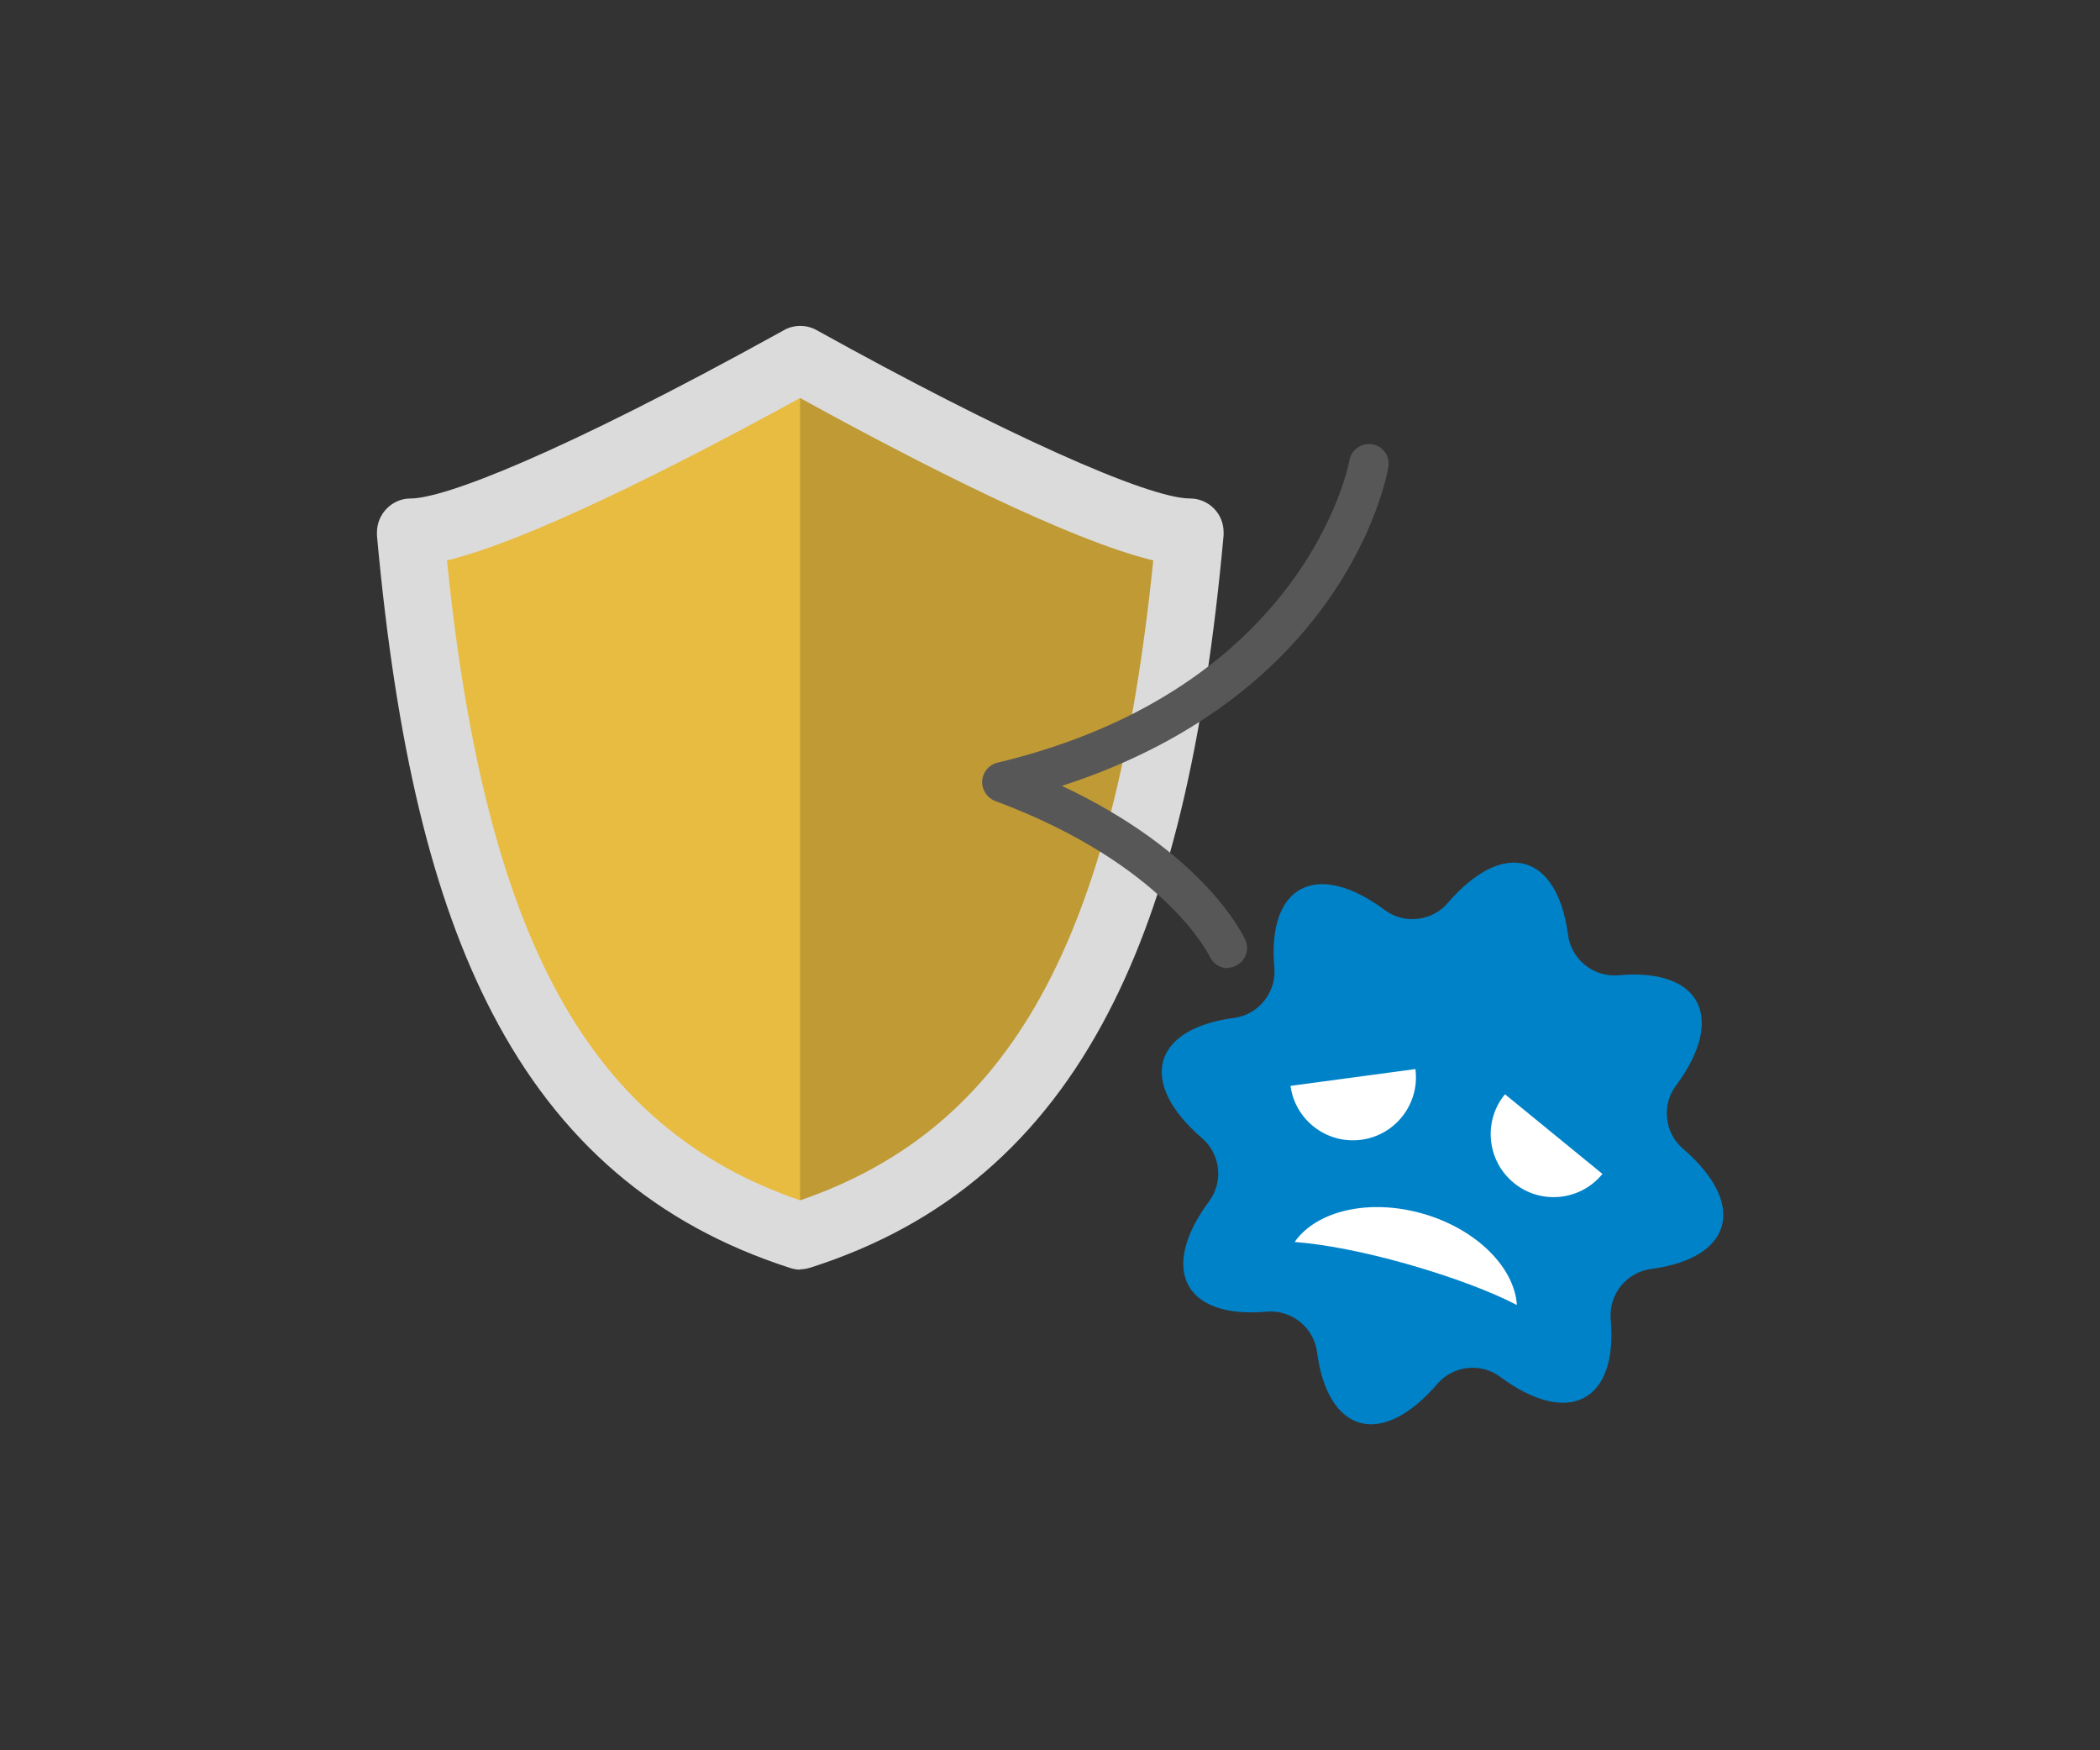 <?xml version="1.0" encoding="UTF-8"?><svg id="_レイヤー_1" xmlns="http://www.w3.org/2000/svg" viewBox="0 0 60 50"><rect x="0" y="0" width="60" height="50" fill="#333333" stroke="none"/><defs><style>.cls-1{fill:#585757;}.cls-1,.cls-2,.cls-3,.cls-4,.cls-5,.cls-6,.cls-7{stroke-width:0px;}.cls-2{fill:none;}.cls-3{fill:#fff;}.cls-4{fill:#e8bb41;}.cls-5{fill:#dbdbdb;}.cls-6{fill:#0082c8;}.cls-7{fill:#bf9a35;}</style></defs><rect class="cls-2" width="60" height="50"/><path class="cls-4" d="m22.86,35.3c-7.35-2.36-10.14-9.13-11.13-20.1h0c2.25,0,10.05-4.34,11.13-4.94,1.07.6,8.89,4.93,11.13,4.93h0c-1,10.98-3.78,17.74-11.13,20.1Z"/><path class="cls-7" d="m33.99,15.2h0c-2.25,0-10.06-4.34-11.13-4.94v25.03c7.35-2.36,10.14-9.13,11.13-20.1Z"/><path class="cls-5" d="m22.86,36.27c-.1,0-.2-.02-.29-.05-3.82-1.23-6.6-3.61-8.51-7.29-1.7-3.27-2.74-7.6-3.29-13.63,0-.03,0-.06,0-.09,0-.53.43-.97.96-.97.95,0,4.23-1.25,10.6-4.77l.07-.04c.29-.16.64-.16.93,0,5.28,2.93,9.46,4.81,10.67,4.81.53,0,.96.43.96.96,0,.03,0,.06,0,.09-.55,6.03-1.59,10.36-3.29,13.63-1.91,3.68-4.69,6.07-8.51,7.29-.1.03-.19.05-.29.05Zm-10.09-20.26c1.11,10.86,4.07,16.21,10.09,18.28,6.02-2.07,8.98-7.42,10.09-18.28-2.39-.58-6.6-2.72-10.09-4.64-3.49,1.91-7.71,4.06-10.09,4.64Z"/><path class="cls-6" d="m48.08,32.81c1.86,1.6,1.42,3.13-.9,3.44-.71.09-1.22.73-1.16,1.44.21,2.33-1.19,3.1-3.16,1.64-.55-.41-1.34-.32-1.79.2-1.6,1.86-3.13,1.42-3.44-.9-.09-.71-.73-1.22-1.44-1.16-2.33.21-3.1-1.19-1.64-3.16.41-.55.32-1.34-.2-1.79-1.86-1.6-1.42-3.13.9-3.44.71-.09,1.22-.73,1.16-1.44-.21-2.33,1.19-3.1,3.16-1.64.55.41,1.34.32,1.79-.2,1.6-1.86,3.13-1.42,3.44.9.09.71.73,1.22,1.44,1.16,2.33-.21,3.1,1.19,1.64,3.16-.41.55-.32,1.34.2,1.79Z"/><path class="cls-3" d="m36.87,31.01c.13.99,1.04,1.68,2.02,1.55.99-.13,1.68-1.04,1.55-2.02l-3.57.48Z"/><path class="cls-3" d="m45.78,33.54c-.63.77-1.77.88-2.53.25-.77-.63-.88-1.77-.25-2.53l2.79,2.28Z"/><path class="cls-3" d="m40.24,36.12c-1.26-.36-2.42-.58-3.25-.64.62-.89,2.12-1.25,3.66-.81,1.54.44,2.62,1.54,2.69,2.61-.73-.38-1.84-.8-3.1-1.16Z"/><path class="cls-1" d="m35.08,27.66c-.22,0-.42-.13-.52-.34-.01-.02-1.26-2.63-6.13-4.44-.23-.09-.38-.32-.37-.57.02-.25.19-.46.43-.52,8.84-2.11,10.05-8.55,10.06-8.62.05-.31.33-.52.64-.48.31.04.52.32.48.63,0,.07-1.05,6.45-9.33,9.13,4.1,1.93,5.19,4.29,5.24,4.4.13.29,0,.62-.29.75-.07.03-.15.05-.23.05Z"/></svg>